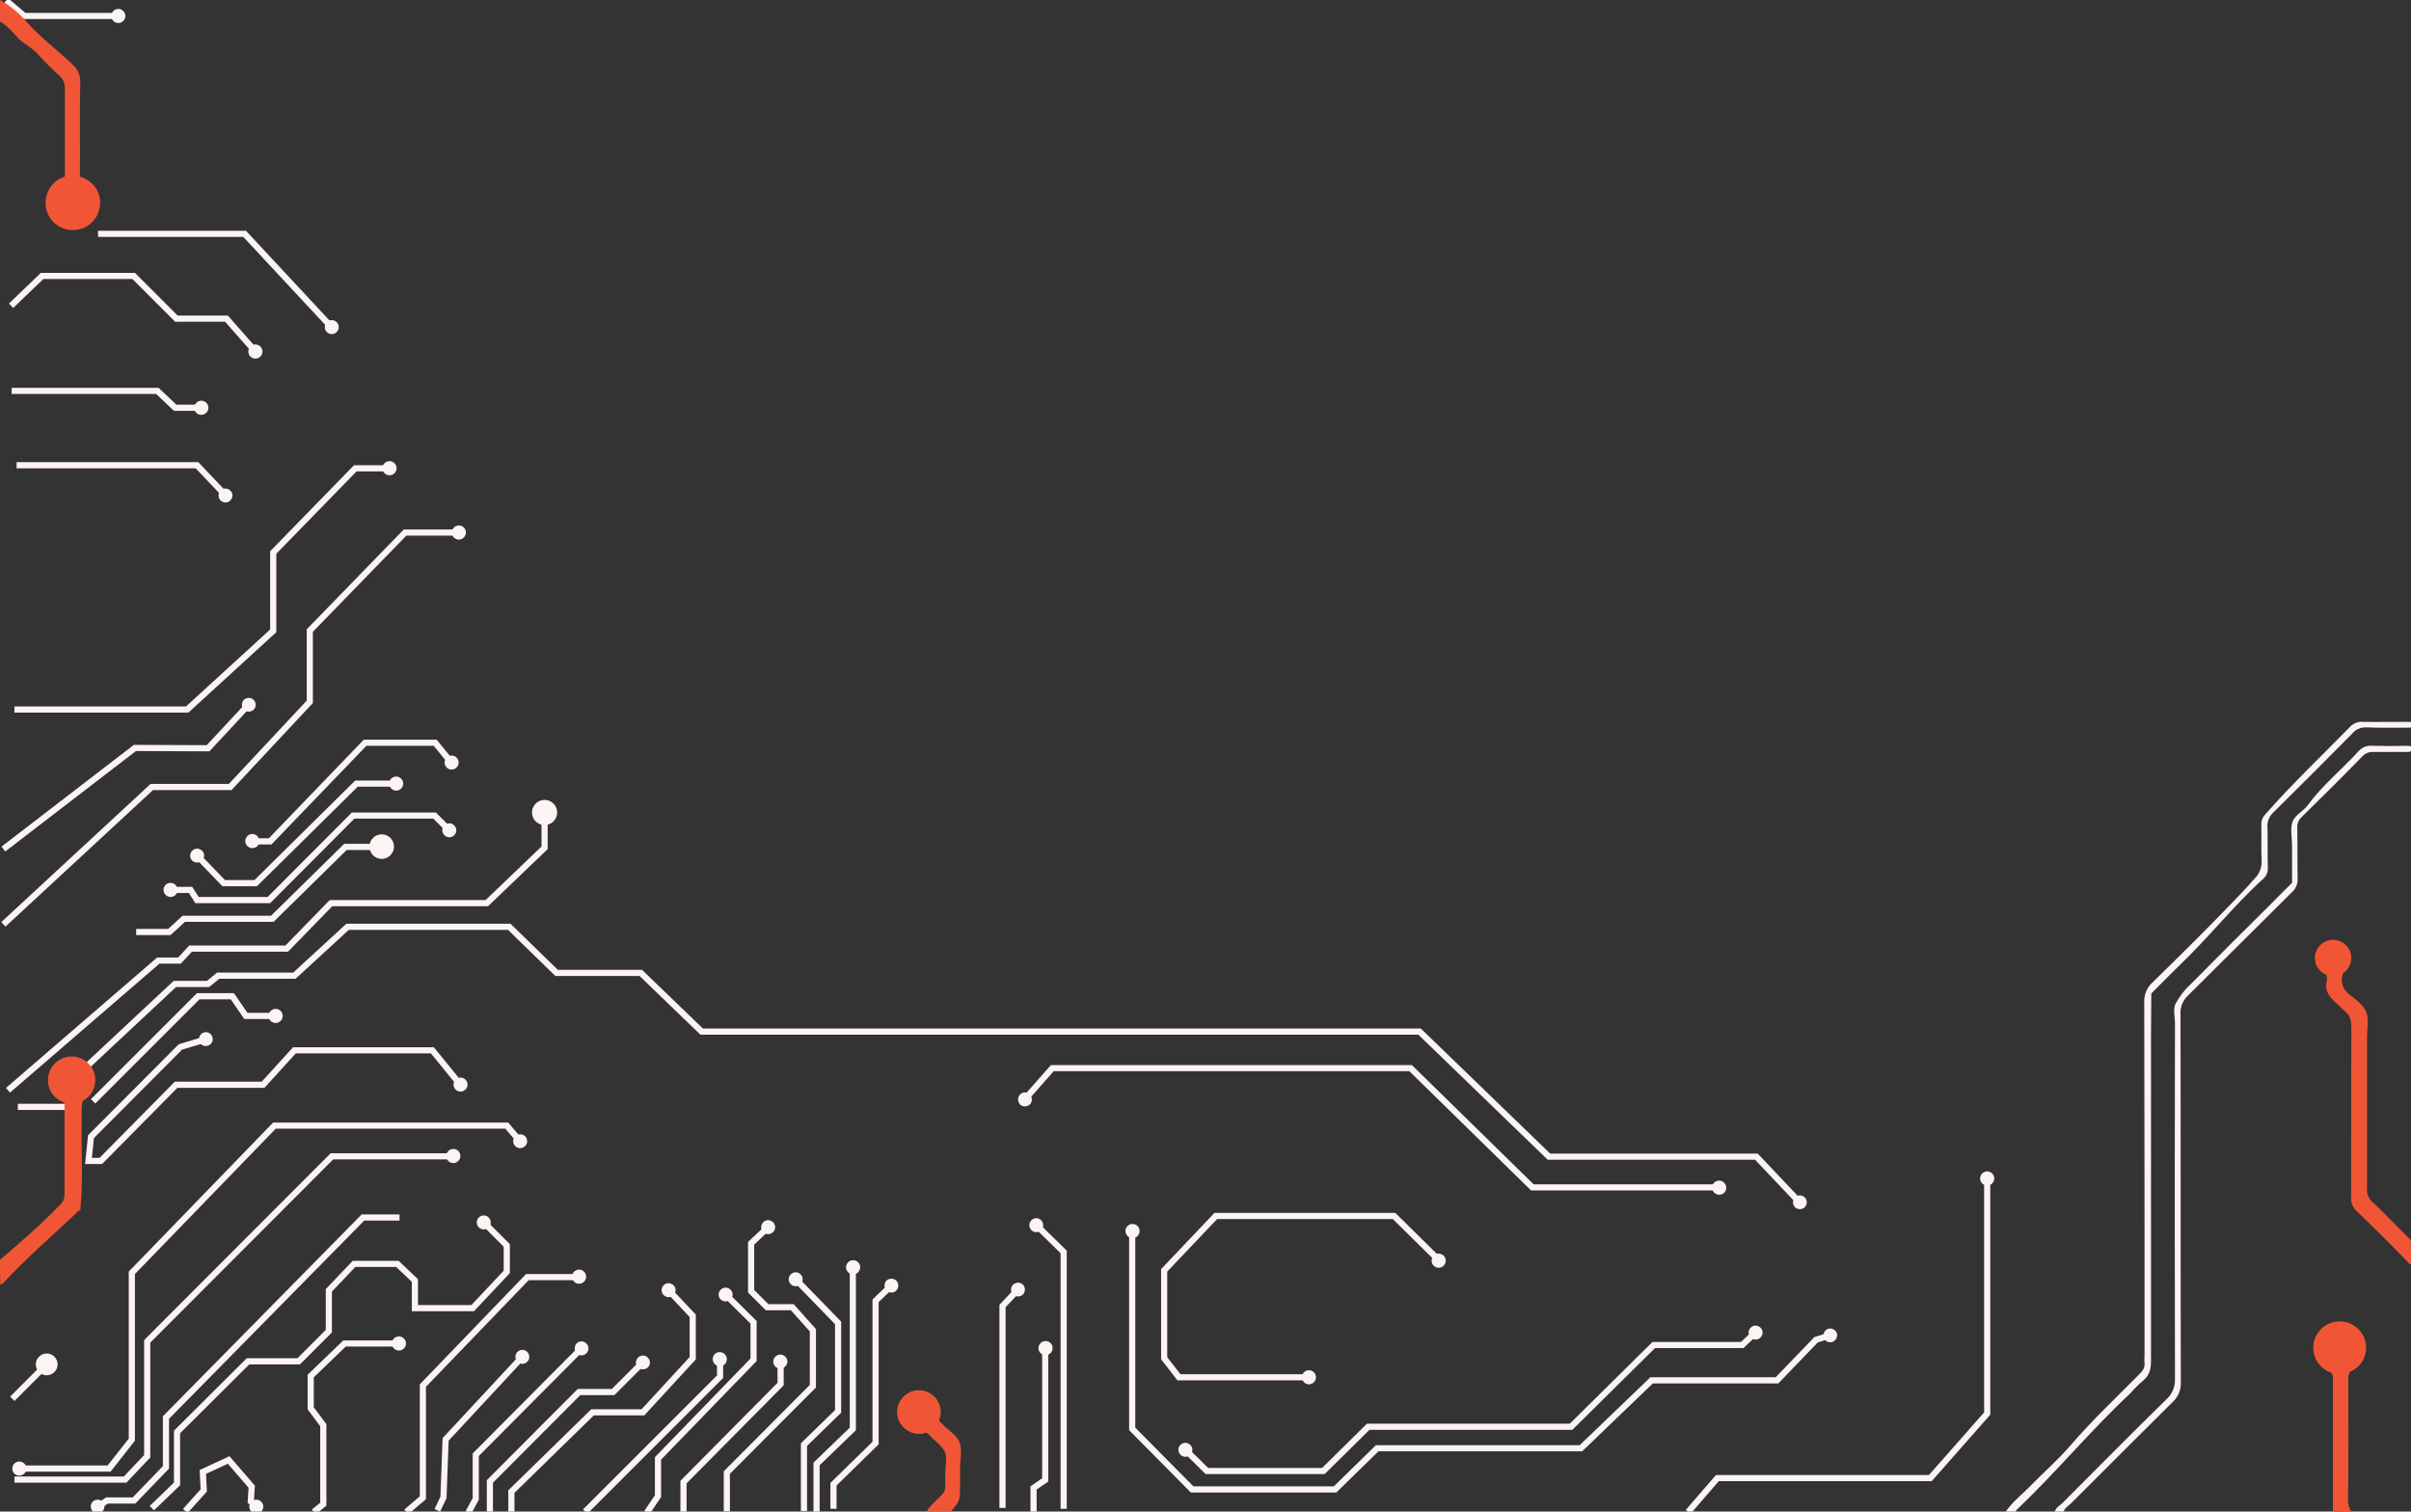 <?xml version="1.0" encoding="utf-8"?>
<!-- Generator: Adobe Illustrator 26.0.2, SVG Export Plug-In . SVG Version: 6.00 Build 0)  -->
<svg version="1.1" id="Layer_1" xmlns="http://www.w3.org/2000/svg" xmlns:xlink="http://www.w3.org/1999/xlink" x="0px" y="0px"
	 viewBox="0 0 784.5 491.9" style="enable-background:new 0 0 784.5 491.9;" xml:space="preserve">
<rect x="0" y="0" width="784.5" height="491.9" fill="#333333" stroke="none"/>
<style type="text/css">
	.st0{fill:none;stroke:#FCF4F2;stroke-width:2;stroke-miterlimit:10;}
	.st1{fill:#FCF4F2;}
	.st2{fill:#F05636;}
</style>
<g id="Layer_3">
	<g>
		<g>
			<polyline class="st0" points="2,0.2 7.9,5.2 38.6,5.2 			"/>
			<g>
				<path class="st1" d="M38.5,7.5c1.2,0,2.3-1,2.3-2.3c0-1.2-1-2.3-2.3-2.3c-1.2,0-2.3,1-2.3,2.3C36.2,6.4,37.2,7.5,38.5,7.5z"/>
			</g>
		</g>
	</g>
	<g>
		<g>
			<polyline class="st0" points="31.9,76.1 79.6,76.1 108,106.6 			"/>
			<g>
				<path class="st1" d="M106.3,108c0.8,0.9,2.3,1,3.2,0.1c0.9-0.8,1-2.3,0.1-3.2c-0.8-0.9-2.3-1-3.2-0.1
					C105.5,105.7,105.4,107.1,106.3,108z"/>
			</g>
		</g>
	</g>
	<g>
		<g>
			<polyline class="st0" points="3.6,99.5 13.7,89.8 43.5,89.8 57.4,103.7 73.7,103.7 83.2,114.5 			"/>
			<g>
				<circle class="st1" cx="83.1" cy="114.4" r="2.3"/>
			</g>
		</g>
	</g>
	<g>
		<g>
			<polyline class="st0" points="3.8,127.2 51.2,127.2 57,132.7 65.6,132.7 			"/>
			<g>
				<path class="st1" d="M65.5,135c1.2,0,2.3-1,2.3-2.3s-1-2.3-2.3-2.3c-1.2,0-2.3,1-2.3,2.3S64.2,135,65.5,135z"/>
			</g>
		</g>
	</g>
	<g>
		<g>
			<polyline class="st0" points="5.4,151.4 64.1,151.4 73.5,161.3 			"/>
			<g>
				<path class="st1" d="M71.7,162.8c0.9,0.9,2.3,1,3.2,0.1c0.9-0.9,1-2.3,0.1-3.2c-0.9-0.9-2.3-1-3.2-0.1
					C70.9,160.4,70.9,161.9,71.7,162.8z"/>
			</g>
		</g>
	</g>
	<g>
		<g>
			<polyline class="st0" points="4.7,230.9 60.9,230.9 88.9,205.3 88.9,179.8 115.6,152.4 126.8,152.4 			"/>
			<g>
				
					<ellipse transform="matrix(0.924 -0.383 0.383 0.924 -48.695 60.076)" class="st1" cx="126.7" cy="152.4" rx="2.3" ry="2.3"/>
			</g>
		</g>
	</g>
	<g>
		<g>
			<polyline class="st0" points="1.1,276.3 43.9,243.4 67.7,243.5 81,229.2 			"/>
			<g>
				<path class="st1" d="M82.6,230.9c0.8-0.9,0.8-2.3-0.1-3.2c-0.9-0.8-2.3-0.8-3.2,0.1c-0.8,0.9-0.8,2.3,0.1,3.2
					C80.3,231.8,81.7,231.8,82.6,230.9z"/>
			</g>
		</g>
	</g>
	<g>
		<g>
			<polyline class="st0" points="1.1,300.8 49.4,256.1 74.9,256.1 100.8,228.4 100.8,205.2 131.8,173.3 149.5,173.3 			"/>
			<g>
				<path class="st1" d="M149.3,175.6c1.2,0,2.3-1,2.3-2.3s-1-2.3-2.3-2.3c-1.2,0-2.3,1-2.3,2.3S148.1,175.6,149.3,175.6z"/>
			</g>
		</g>
	</g>
	<g>
		<g>
			<polyline class="st0" points="82.1,273.8 87.9,273.8 118.8,241.7 141.6,241.7 146.9,248.2 			"/>
			<g>
				<path class="st1" d="M82.1,276c-1.2,0-2.3-1-2.3-2.3c0-1.2,1-2.3,2.3-2.3c1.2,0,2.3,1,2.3,2.3C84.4,275,83.4,276,82.1,276z"/>
			</g>
			<g>
				<path class="st1" d="M145.2,249.6c0.8,1,2.2,1.1,3.2,0.3c1-0.8,1.1-2.2,0.3-3.2c-0.8-1-2.2-1.1-3.2-0.3
					C144.5,247.3,144.4,248.7,145.2,249.6z"/>
			</g>
		</g>
	</g>
	<g>
		<g>
			<polyline class="st0" points="64.1,278.4 72.8,287.4 83.2,287.4 116,255 128.9,255 			"/>
			<g>
				<path class="st1" d="M62.5,280c-0.9-0.9-0.8-2.3,0.1-3.2c0.9-0.9,2.3-0.8,3.2,0.1c0.9,0.9,0.8,2.3-0.1,3.2
					C64.8,280.9,63.4,280.9,62.5,280z"/>
			</g>
			<g>
				<path class="st1" d="M128.9,257.3c1.2,0,2.3-1,2.3-2.3c0-1.2-1-2.3-2.3-2.3c-1.2,0-2.3,1-2.3,2.3
					C126.7,256.3,127.7,257.3,128.9,257.3z"/>
			</g>
		</g>
	</g>
	<g>
		<g>
			<polyline class="st0" points="55.5,289.6 62,289.6 64.1,292.9 87.5,292.9 114.9,265.4 141.4,265.4 146.2,270.2 			"/>
			<g>
				<path class="st1" d="M55.5,291.9c-1.2,0-2.3-1-2.3-2.3s1-2.3,2.3-2.3c1.2,0,2.3,1,2.3,2.3S56.7,291.9,55.5,291.9z"/>
			</g>
			<g>
				<path class="st1" d="M144.6,271.8c0.9,0.9,2.3,0.9,3.2,0c0.9-0.9,0.9-2.3,0-3.2c-0.9-0.9-2.3-0.9-3.2,0S143.7,270.9,144.6,271.8
					z"/>
			</g>
		</g>
	</g>
	<g>
		<g>
			<polyline class="st0" points="44.3,303.3 55.1,303.3 59.8,299 88.6,299 112.4,275.6 124.2,275.6 			"/>
			<g>
				<path class="st1" d="M124.2,279.5c2.2,0,4-1.8,4-4s-1.8-4-4-4c-2.2,0-4,1.8-4,4S122,279.5,124.2,279.5z"/>
			</g>
		</g>
	</g>
	<g>
		<g>
			<polyline class="st0" points="2.6,354.8 51.5,312.6 58.4,312.6 62,308.7 93.3,308.7 107.7,293.9 158.4,293.9 177.2,275.9 
				177.2,264.4 			"/>
			<g>
				<path class="st1" d="M181.3,264.4c0-2.3-1.9-4.1-4.1-4.1c-2.3,0-4.1,1.9-4.1,4.1c0,2.3,1.9,4.1,4.1,4.1
					C179.4,268.5,181.3,266.7,181.3,264.4z"/>
			</g>
		</g>
	</g>
	<g>
		<g>
			<polyline class="st0" points="5.8,360.2 23.4,360.2 23.4,351.5 56.9,320.2 67.7,320.2 71,317.5 95.8,317.5 113.1,301.6 
				165.7,301.6 181.1,316.6 208.5,316.6 228.3,335.7 461.9,335.7 504,376.4 571.5,376.4 585.7,391.4 			"/>
			<g>
				<path class="st1" d="M584,392.8c0.9,0.9,2.3,0.9,3.2,0.1c0.9-0.9,0.9-2.3,0.1-3.2c-0.9-0.9-2.3-0.9-3.2-0.1
					C583.2,390.5,583.2,391.9,584,392.8z"/>
			</g>
		</g>
	</g>
	<g>
		<g>
			<polyline class="st0" points="559.5,386.4 498.6,386.4 459,347.6 342.4,347.6 333.4,357.8 			"/>
			<g>
				<path class="st1" d="M559.4,384.2c1.2,0,2.3,1,2.3,2.3s-1,2.3-2.3,2.3c-1.2,0-2.3-1-2.3-2.3S558.1,384.2,559.4,384.2z"/>
			</g>
			<g>
				<path class="st1" d="M331.8,356.3c-0.8,0.9-0.7,2.4,0.2,3.2c0.9,0.8,2.4,0.7,3.2-0.2c0.8-0.9,0.7-2.4-0.2-3.2
					C334,355.2,332.6,355.3,331.8,356.3z"/>
			</g>
		</g>
	</g>
	<g>
		<g>
			<polyline class="st0" points="30.3,358.4 64.5,324.2 75.6,324.2 80,330.6 89.7,330.6 			"/>
			<g>
				<path class="st1" d="M89.7,332.9c1.2,0,2.3-1,2.3-2.3c0-1.2-1-2.3-2.3-2.3c-1.2,0-2.3,1-2.3,2.3
					C87.4,331.9,88.4,332.9,89.7,332.9z"/>
			</g>
		</g>
	</g>
	<g>
		<g>
			<polyline class="st0" points="67,338.2 58.7,340.7 29.6,369.9 28.8,377.8 32.8,377.8 57.3,353 85.6,353 95.8,341.8 140.7,341.8 
				149.8,353 			"/>
			<g>
				<path class="st1" d="M66.3,336c1.2-0.4,2.5,0.3,2.8,1.5c0.4,1.2-0.3,2.5-1.5,2.8c-1.2,0.4-2.5-0.3-2.8-1.5S65.2,336.4,66.3,336z
					"/>
			</g>
			<g>
				<path class="st1" d="M148.1,354.4c0.8,1,2.2,1.1,3.2,0.3c1-0.8,1.1-2.2,0.3-3.2c-0.8-1-2.2-1.1-3.2-0.3
					C147.4,352,147.3,353.4,148.1,354.4z"/>
			</g>
		</g>
	</g>
	<g>
		<g>
			<polyline class="st0" points="169.3,371.5 164.9,366.3 89.3,366.3 42.9,414.2 42.9,468.5 35.5,477.9 6.1,477.9 			"/>
			<g>
				<path class="st1" d="M171,369.9c0.8,1,0.7,2.4-0.3,3.2c-1,0.8-2.4,0.7-3.2-0.3c-0.8-1-0.7-2.4,0.3-3.2
					C168.7,368.9,170.2,369,171,369.9z"/>
			</g>
			<g>
				<path class="st1" d="M6.3,475.6c-1.2,0-2.3,1-2.3,2.3s1,2.3,2.3,2.3c1.2,0,2.3-1,2.3-2.3S7.5,475.6,6.3,475.6z"/>
			</g>
		</g>
	</g>
	<g>
		<g>
			<line class="st0" x1="4" y1="455.2" x2="15.2" y2="444"/>
			<g>
				<path class="st1" d="M17.7,446.5c1.4-1.4,1.4-3.6,0-5c-1.4-1.4-3.6-1.4-5,0c-1.4,1.4-1.4,3.6,0,5
					C14,447.9,16.3,447.9,17.7,446.5z"/>
			</g>
		</g>
	</g>
	<g>
		<g>
			<polyline class="st0" points="4.7,481.5 40.7,481.5 47.9,473.9 47.9,436.5 108,376.3 147.7,376.3 			"/>
			<g>
				<path class="st1" d="M147.5,378.5c1.2,0,2.3-1,2.3-2.3s-1-2.3-2.3-2.3c-1.2,0-2.3,1-2.3,2.3S146.3,378.5,147.5,378.5z"/>
			</g>
		</g>
	</g>
	<g>
		<g>
			<polyline class="st0" points="130,396.2 118.1,396.2 54,461.3 54,477.5 43.6,488.3 34.8,488.3 31.7,490.4 			"/>
			<g>
				<path class="st1" d="M30.5,488.4c-1,0.7-1.3,2.1-0.6,3.1c0.7,1,2.1,1.3,3.1,0.6c1-0.7,1.3-2.1,0.6-3.1
					C33,488,31.6,487.7,30.5,488.4z"/>
			</g>
		</g>
	</g>
	<g>
		<g>
			<polyline class="st0" points="49.4,490.8 57.6,482.9 57.6,466 80.7,443 97.2,443 107,433.2 107,419.9 115.2,411.3 129.3,411.3 
				135,416.7 135,425.7 153.8,425.7 164.9,413.9 164.9,405.3 157.3,397.7 			"/>
			<g>
				<path class="st1" d="M159,396.2c-0.9-0.9-2.3-0.9-3.2,0c-0.9,0.9-0.9,2.3,0,3.2c0.9,0.9,2.3,0.9,3.2,0
					C159.9,398.5,159.9,397,159,396.2z"/>
			</g>
		</g>
	</g>
	<g>
		<g>
			<polyline class="st0" points="60.3,491.7 66.3,485 66,479 74.4,475.1 81.9,483.8 81.6,488.6 83.5,490.4 			"/>
			<g>
				<path class="st1" d="M81.8,491.9c0.9,0.9,2.3,0.9,3.2,0c0.9-0.9,0.9-2.3,0-3.2c-0.9-0.9-2.3-0.9-3.2,0
					C80.9,489.6,80.9,491,81.8,491.9z"/>
			</g>
		</g>
	</g>
	<g>
		<g>
			<polyline class="st0" points="102.1,492 105.2,489.5 105.2,463.8 101.1,458.3 101.1,447.8 112.1,437.2 129.9,437.2 			"/>
			<g>
				<path class="st1" d="M129.8,439.5c1.2,0,2.3-1,2.3-2.3c0-1.2-1-2.3-2.3-2.3c-1.2,0-2.3,1-2.3,2.3
					C127.5,438.4,128.5,439.5,129.8,439.5z"/>
			</g>
		</g>
	</g>
	<g>
		<g>
			<polyline class="st0" points="132.2,492 137.6,487.4 137.6,450.9 171.6,415.6 188.7,415.6 			"/>
			<g>
				
					<ellipse transform="matrix(0.894 -0.447 0.447 0.894 -165.953 128.214)" class="st1" cx="188.6" cy="415.6" rx="2.3" ry="2.3"/>
			</g>
		</g>
	</g>
	<g>
		<g>
			<polyline class="st0" points="170,441.5 145,468.4 144.3,487.3 142.3,491.5 			"/>
			<g>
				<path class="st1" d="M168.3,440c0.8-0.9,2.3-1,3.2-0.1c0.9,0.8,1,2.3,0.1,3.2c-0.8,0.9-2.3,1-3.2,0.1S167.5,440.9,168.3,440z"/>
			</g>
		</g>
	</g>
	<g>
		<g>
			<polyline class="st0" points="189.3,438.7 154.8,473.4 154.8,487.8 152.4,492.2 			"/>
			<g>
				<path class="st1" d="M187.6,437.2c0.9-0.9,2.3-0.9,3.2,0c0.9,0.9,0.9,2.3,0,3.2c-0.9,0.9-2.3,0.9-3.2,0
					C186.8,439.5,186.8,438.1,187.6,437.2z"/>
			</g>
		</g>
	</g>
	<g>
		<g>
			<polyline class="st0" points="159.4,492.2 159.4,482.1 188.4,453 199.5,453 209.2,443.3 			"/>
			<g>
				<path class="st1" d="M210.8,445c0.9-0.9,0.9-2.3,0-3.2c-0.9-0.9-2.3-0.9-3.2,0c-0.9,0.9-0.9,2.3,0,3.2
					C208.5,445.8,209.9,445.8,210.8,445z"/>
			</g>
		</g>
	</g>
	<g>
		<g>
			<polyline class="st0" points="217.5,419.8 225.4,428.2 225.4,442 209.2,459.6 192.8,459.6 166.4,485.4 166.4,491.9 			"/>
			<g>
				<path class="st1" d="M215.9,421.4c-0.9-0.9-0.8-2.3,0.1-3.2c0.9-0.9,2.3-0.8,3.2,0.1c0.9,0.9,0.8,2.3-0.1,3.2
					C218.2,422.4,216.8,422.3,215.9,421.4z"/>
			</g>
		</g>
	</g>
	<g>
		<g>
			<polyline class="st0" points="190.4,491.9 234.3,448 234.3,442.2 			"/>
			<g>
				<path class="st1" d="M236.5,442.3c0-1.2-1-2.3-2.3-2.3s-2.3,1-2.3,2.3c0,1.2,1,2.3,2.3,2.3S236.5,443.6,236.5,442.3z"/>
			</g>
		</g>
	</g>
	<g>
		<g>
			<polyline class="st0" points="236,421.2 245.2,430.3 245.2,442.5 214.1,474.6 214.1,486.9 210.5,492.2 			"/>
			<g>
				<path class="st1" d="M234.5,422.9c-0.9-0.9-0.9-2.3,0-3.2s2.3-0.9,3.2,0c0.9,0.9,0.9,2.3,0,3.2
					C236.8,423.7,235.4,423.7,234.5,422.9z"/>
			</g>
		</g>
	</g>
	<g>
		<g>
			<polyline class="st0" points="222.4,491.9 222.4,482.3 254,450.4 254,442.9 			"/>
			<g>
				<path class="st1" d="M256.2,443.1c0-1.2-1-2.3-2.3-2.3c-1.2,0-2.3,1-2.3,2.3c0,1.2,1,2.3,2.3,2.3
					C255.2,445.3,256.2,444.3,256.2,443.1z"/>
			</g>
		</g>
	</g>
	<g>
		<g>
			<polyline class="st0" points="236.5,491.8 236.5,479.2 264.5,451.1 264.5,432.9 257.8,425.4 249.6,425.4 244.4,420.2 
				244.4,404.6 250,399.3 			"/>
			<g>
				<path class="st1" d="M251.5,401c0.9-0.8,1-2.3,0.1-3.2s-2.3-1-3.2-0.1c-0.9,0.8-1,2.3-0.1,3.2
					C249.1,401.8,250.5,401.9,251.5,401z"/>
			</g>
		</g>
	</g>
	<g>
		<g>
			<polyline class="st0" points="261.6,491.7 261.6,470.1 272.7,459.3 272.7,430.5 258.8,416.2 			"/>
			<g>
				<path class="st1" d="M260.5,414.7c-0.9-0.9-2.3-0.9-3.2,0s-0.9,2.3,0,3.2s2.3,0.9,3.2,0S261.4,415.6,260.5,414.7z"/>
			</g>
		</g>
	</g>
	<g>
		<g>
			<polyline class="st0" points="277.5,412.2 277.5,465 265.7,476.4 265.7,492 			"/>
			<g>
				
					<ellipse transform="matrix(0.383 -0.924 0.924 0.383 -209.656 510.899)" class="st1" cx="277.5" cy="412.3" rx="2.3" ry="2.3"/>
			</g>
		</g>
	</g>
	<g>
		<g>
			<polyline class="st0" points="271.2,491 271.2,483 284.9,469.6 284.9,423.3 290.1,418.3 			"/>
			<g>
				<path class="st1" d="M291.6,420c0.9-0.9,0.9-2.3,0.1-3.2c-0.9-0.9-2.3-0.9-3.2-0.1s-0.9,2.3-0.1,3.2
					C289.3,420.8,290.7,420.9,291.6,420z"/>
			</g>
		</g>
	</g>
	<g>
		<g>
			<polyline class="st0" points="331.2,419.7 326.2,425 326.2,490.7 			"/>
			<g>
				<path class="st1" d="M329.6,418.1c0.9-0.9,2.3-0.9,3.2-0.1c0.9,0.9,0.9,2.3,0.1,3.2c-0.9,0.9-2.3,0.9-3.2,0.1
					C328.8,420.5,328.7,419,329.6,418.1z"/>
			</g>
		</g>
	</g>
	<g>
		<g>
			<polyline class="st0" points="340.1,438.6 340.1,481.6 336.3,484.2 336.3,492 			"/>
			<g>
				<path class="st1" d="M337.9,438.7c0-1.2,1-2.3,2.3-2.3s2.3,1,2.3,2.3s-1,2.3-2.3,2.3S337.9,440,337.9,438.7z"/>
			</g>
		</g>
	</g>
	<g>
		<g>
			<polyline class="st0" points="346.1,491 346.1,407.4 337.1,398.6 			"/>
			<g>
				<path class="st1" d="M338.8,397.1c-0.9-0.9-2.3-0.9-3.2,0c-0.9,0.9-0.9,2.3,0,3.2c0.9,0.9,2.3,0.9,3.2,0
					C339.7,399.4,339.6,398,338.8,397.1z"/>
			</g>
		</g>
	</g>
	<g>
		<g>
			<polyline class="st0" points="368.4,400.5 368.4,465 387.9,484.7 434.4,484.7 448.1,471.3 514.4,471.3 537.4,449.2 578.2,449.2 
				590.9,436 595.6,434.5 			"/>
			<g>
				<path class="st1" d="M366.2,400.6c0-1.2,1-2.3,2.3-2.3s2.3,1,2.3,2.3s-1,2.3-2.3,2.3S366.2,401.8,366.2,400.6z"/>
			</g>
			<g>
				<path class="st1" d="M596.2,436.7c1.2-0.4,1.8-1.7,1.5-2.8c-0.4-1.2-1.7-1.8-2.8-1.5c-1.2,0.4-1.8,1.7-1.5,2.8
					C593.7,436.4,595,437.1,596.2,436.7z"/>
			</g>
		</g>
	</g>
	<g>
		<g>
			<polyline class="st0" points="571.2,433.6 566.9,437.7 538.1,437.7 511.2,464.3 445.2,464.3 430.6,478.7 392.7,478.7 
				385.7,471.8 			"/>
			<g>
				<path class="st1" d="M569.7,432c0.9-0.9,2.3-0.8,3.2,0.1s0.8,2.3-0.1,3.2c-0.9,0.9-2.3,0.8-3.2-0.1S568.8,432.8,569.7,432z"/>
			</g>
			<g>
				<path class="st1" d="M387.3,470.2c-0.9-0.9-2.3-0.9-3.2,0c-0.9,0.9-0.9,2.3,0,3.2c0.9,0.9,2.3,0.9,3.2,0
					C388.2,472.5,388.2,471,387.3,470.2z"/>
			</g>
		</g>
	</g>
	<g>
		<g>
			<polyline class="st0" points="468.4,410.3 453.6,395.7 395.6,395.7 378.8,413.4 378.8,442 383.6,448.2 426.1,448.2 			"/>
			<g>
				
					<ellipse transform="matrix(0.927 -0.374 0.374 0.927 -119.505 205.184)" class="st1" cx="468.4" cy="410.2" rx="2.3" ry="2.3"/>
			</g>
			<g>
				<path class="st1" d="M425.9,450.5c1.2,0,2.3-1,2.3-2.3c0-1.2-1-2.3-2.3-2.3c-1.2,0-2.3,1-2.3,2.3
					C423.7,449.5,424.7,450.5,425.9,450.5z"/>
			</g>
		</g>
	</g>
	<g>
		<g>
			<polyline class="st0" points="646.6,383.4 646.6,460 628.1,481 558.8,481 549.3,492 			"/>
			<g>
				<path class="st1" d="M644.3,383.5c0-1.2,1-2.3,2.3-2.3c1.2,0,2.3,1,2.3,2.3c0,1.2-1,2.3-2.3,2.3
					C645.4,385.8,644.3,384.8,644.3,383.5z"/>
			</g>
		</g>
	</g>
	<path class="st1" d="M652.6,492c2.1-3.2,5.2-5.5,7.8-8.2c4.3-4.4,9-8.5,13.1-13.2c7.2-8.4,15.4-16.1,23.1-23.9
		c0.8-0.8,1.3-1.9,1.2-3c-0.1-1,0-2,0-3c0-38.3,0-76.5-0.1-114.6c-0.1-2.4,0.9-4.8,2.7-6.4c8.6-8.4,17.2-16.9,25.5-25.5
		c2.7-2.8,5.4-5.6,7.9-8.5c1.5-1.5,2.2-3.6,2.1-5.7c-0.2-3.8,0-7.6-0.1-11.5c-0.1-1.3,0.4-2.6,1.3-3.5c8.6-9.8,18.2-18.9,27.3-28.2
		c1.2-1.4,2.9-2.1,4.7-1.9c4.8,0.1,9.7,0,14.6,0c0.7,0,1.3,0.1,1.3,1s-0.7,0.9-1.3,0.9c-4.5,0-9,0.1-13.6-0.1
		c-1.8-0.1-3.6,0.6-4.7,2c-8.4,8.5-17,17.1-25.5,25.5c-1.5,1.3-2.3,3.2-2.1,5.2c0.1,4.1,0,8.3,0.1,12.5c0.2,1.5-0.3,3-1.4,4
		c-9.8,8.9-18.1,19.5-27.7,28.6c-3,2.9-5.9,5.9-8.8,8.8c0,4.3-0.1,8.6-0.1,13v106.7c0,2.7-0.6,4.7-2.7,6.4c-1.4,1.2-2.7,2.5-3.9,3.9
		c-13,12.1-24.3,25.9-37.2,38.1c-0.2,0.2-0.2,0.6-0.4,0.8h-3L652.6,492z"/>
	<path class="st1" d="M668.6,492c0.3-1.4,1.6-2,2.5-2.9c11.3-11.3,22.6-22.8,34-33.9c1.8-1.7,2.7-4.1,2.6-6.5
		c-0.1-38.6-0.1-77.1,0-115.7c0-2.2-0.7-4.6,0.2-6.4c1.3-2.4,3-4.6,5-6.4c8.4-8.5,17-17.1,25.5-25.5c2.5-2.5,4.9-5,7.4-7.4v-12.1
		c0-2.6-0.7-5.6,0.2-7.9c0.8-2.1,3.6-3.4,5-5.4c4.7-6.4,10.9-11.4,16.3-17.3c1.2-1.4,2.9-2.1,4.7-1.9c3.8,0.1,7.7,0.1,11.5,0
		c0.8,0,1.3,0.2,1.2,1.1c-0.1,0.9-0.7,0.9-1.4,0.9h-11c-1.3-0.1-2.6,0.4-3.5,1.3c-6.5,6.7-13.2,13.3-19.9,19.9
		c-1,0.9-1.5,2.2-1.4,3.5c0.1,5.5,0,11,0.1,16.6c0.1,1.6-0.6,3.2-1.8,4.3c-11.2,11.1-22.5,22.4-33.7,33.5c-1.8,1.6-2.8,4-2.6,6.4
		c0.1,40,0,79.8,0.1,119.7c0.1,2.4-0.9,4.8-2.7,6.4c-11,10.9-22,21.9-33,32.9c-0.9,0.9-2.2,1.5-2.5,3L668.6,492z"/>
</g>
<g id="Layer_2">
	<path class="st2" d="M769.9,438.6c0-4.7-3.8-8.6-8.6-8.6c-4.7,0-8.6,3.8-8.6,8.6c0,3.7,2.4,7,5.9,8.1c0.4,0.6,0.6,1.3,0.5,2V492h6
		c-0.7-1.1-1-2.3-1.1-3.6c0.2-8.7,0.1-30.4,0.1-39.3c-0.1-0.9,0.1-1.8,0.5-2.7C767.9,445.1,769.9,442,769.9,438.6z"/>
	<path class="st2" d="M784.3,403.4c-1.9-1.8-10.1-10.3-12.2-12.1c-1.4-1.1-2.1-2.9-1.9-4.7v-49c0-2.8,0.7-5.9-0.3-8.3
		c-1-2.4-3.4-4.1-5.5-5.7c-2.2-1.6-3-4.4-2-6.9c2.7-1.8,3.5-5.5,1.7-8.2c-1.8-2.7-5.5-3.5-8.2-1.7s-3.5,5.5-1.7,8.2
		c0.7,1,1.6,1.8,2.7,2.2c0.3,0.6,0.4,1.3,0.2,2c-0.8,3.1,0.8,5.3,3.1,7.2c0.9,0.7,1.6,1.7,2.5,2.4c2.1,1.5,2.4,3.5,2.4,6
		c-0.1,18.4,0,36.7-0.1,55c-0.1,1.6,0.6,3.2,1.8,4.3c2.5,2.3,14.8,14.5,17.1,17.1C785.6,413.1,784.7,404,784.3,403.4z"/>
	<path class="st2" d="M26,57.5c0.1-10.2-0.1-20.2,0.1-30.3c0.2-2.5-0.8-4.8-2.7-6.4c-4.7-4.5-10-8.4-14.5-13.4C6.4,4.4,3.4,1.9,0,0
		v7c2.4,1.3,4.1,3.5,5.9,5.4s4.2,2.9,6,4.8c2.4,2.7,5,5.2,7.7,7.7c1,1,1.6,2.5,1.5,3.9v26.9c0,0.6,0,1.2,0,1.8
		c-4.7,1.4-7.3,6.4-5.9,11.1c1.4,4.7,6.4,7.3,11.1,5.9s7.3-6.4,5.9-11.1C31.4,60.6,29,58.3,26,57.5L26,57.5z"/>
	<path class="st2" d="M31,351.5c0-4.2-3.4-7.7-7.7-7.7c-4.2,0-7.7,3.4-7.7,7.7c0,3.4,2.2,6.3,5.4,7.3c0,0.2,0,0.4,0,0.6v28.9
		c0.1,1.3-0.3,2.6-1.2,3.5c-6.2,6.5-13.1,12.4-19.9,18.3l0.2,8c0.2-0.2,0.6-0.2,0.8-0.4c7.6-8.2,15.9-15.4,24-23
		c0.3-0.3,0.6-0.9,1.2-0.7c1.1-10.2,0.2-20.6,0.5-30.8c0-1.6-0.2-3.5,0.4-5C29.5,356.9,31,354.3,31,351.5z"/>
	<path class="st2" d="M312.2,469.3c-0.9-2.2-3.3-3.6-5.1-5.4c-0.2-0.3-0.4-0.5-0.7-0.7c-0.4-0.3-0.7-0.6-0.8-1.1
		c0.3-0.8,0.5-1.7,0.5-2.6c0-3.9-3.2-7.1-7.1-7.1c-3.9,0-7.1,3.2-7.1,7.1c0,3.9,3.2,7.1,7.1,7.1c0.8,0,1.7-0.1,2.4-0.4
		c0.4,0.2,0.7,0.5,1,0.8c1.6,1.8,4,3.3,5,5.4c0.9,1.8,0.2,4.2,0.2,6.4c0,1.7-0.1,3.4,0,5c0,1-0.4,1.9-1.1,2.6
		c-1.6,1.8-3.7,3.2-4.9,5.4l7.8,0.1c3-3.6,3-3.6,3-9.2v-5.5C312.5,474.5,313.1,471.6,312.2,469.3z"/>
</g>
</svg>
